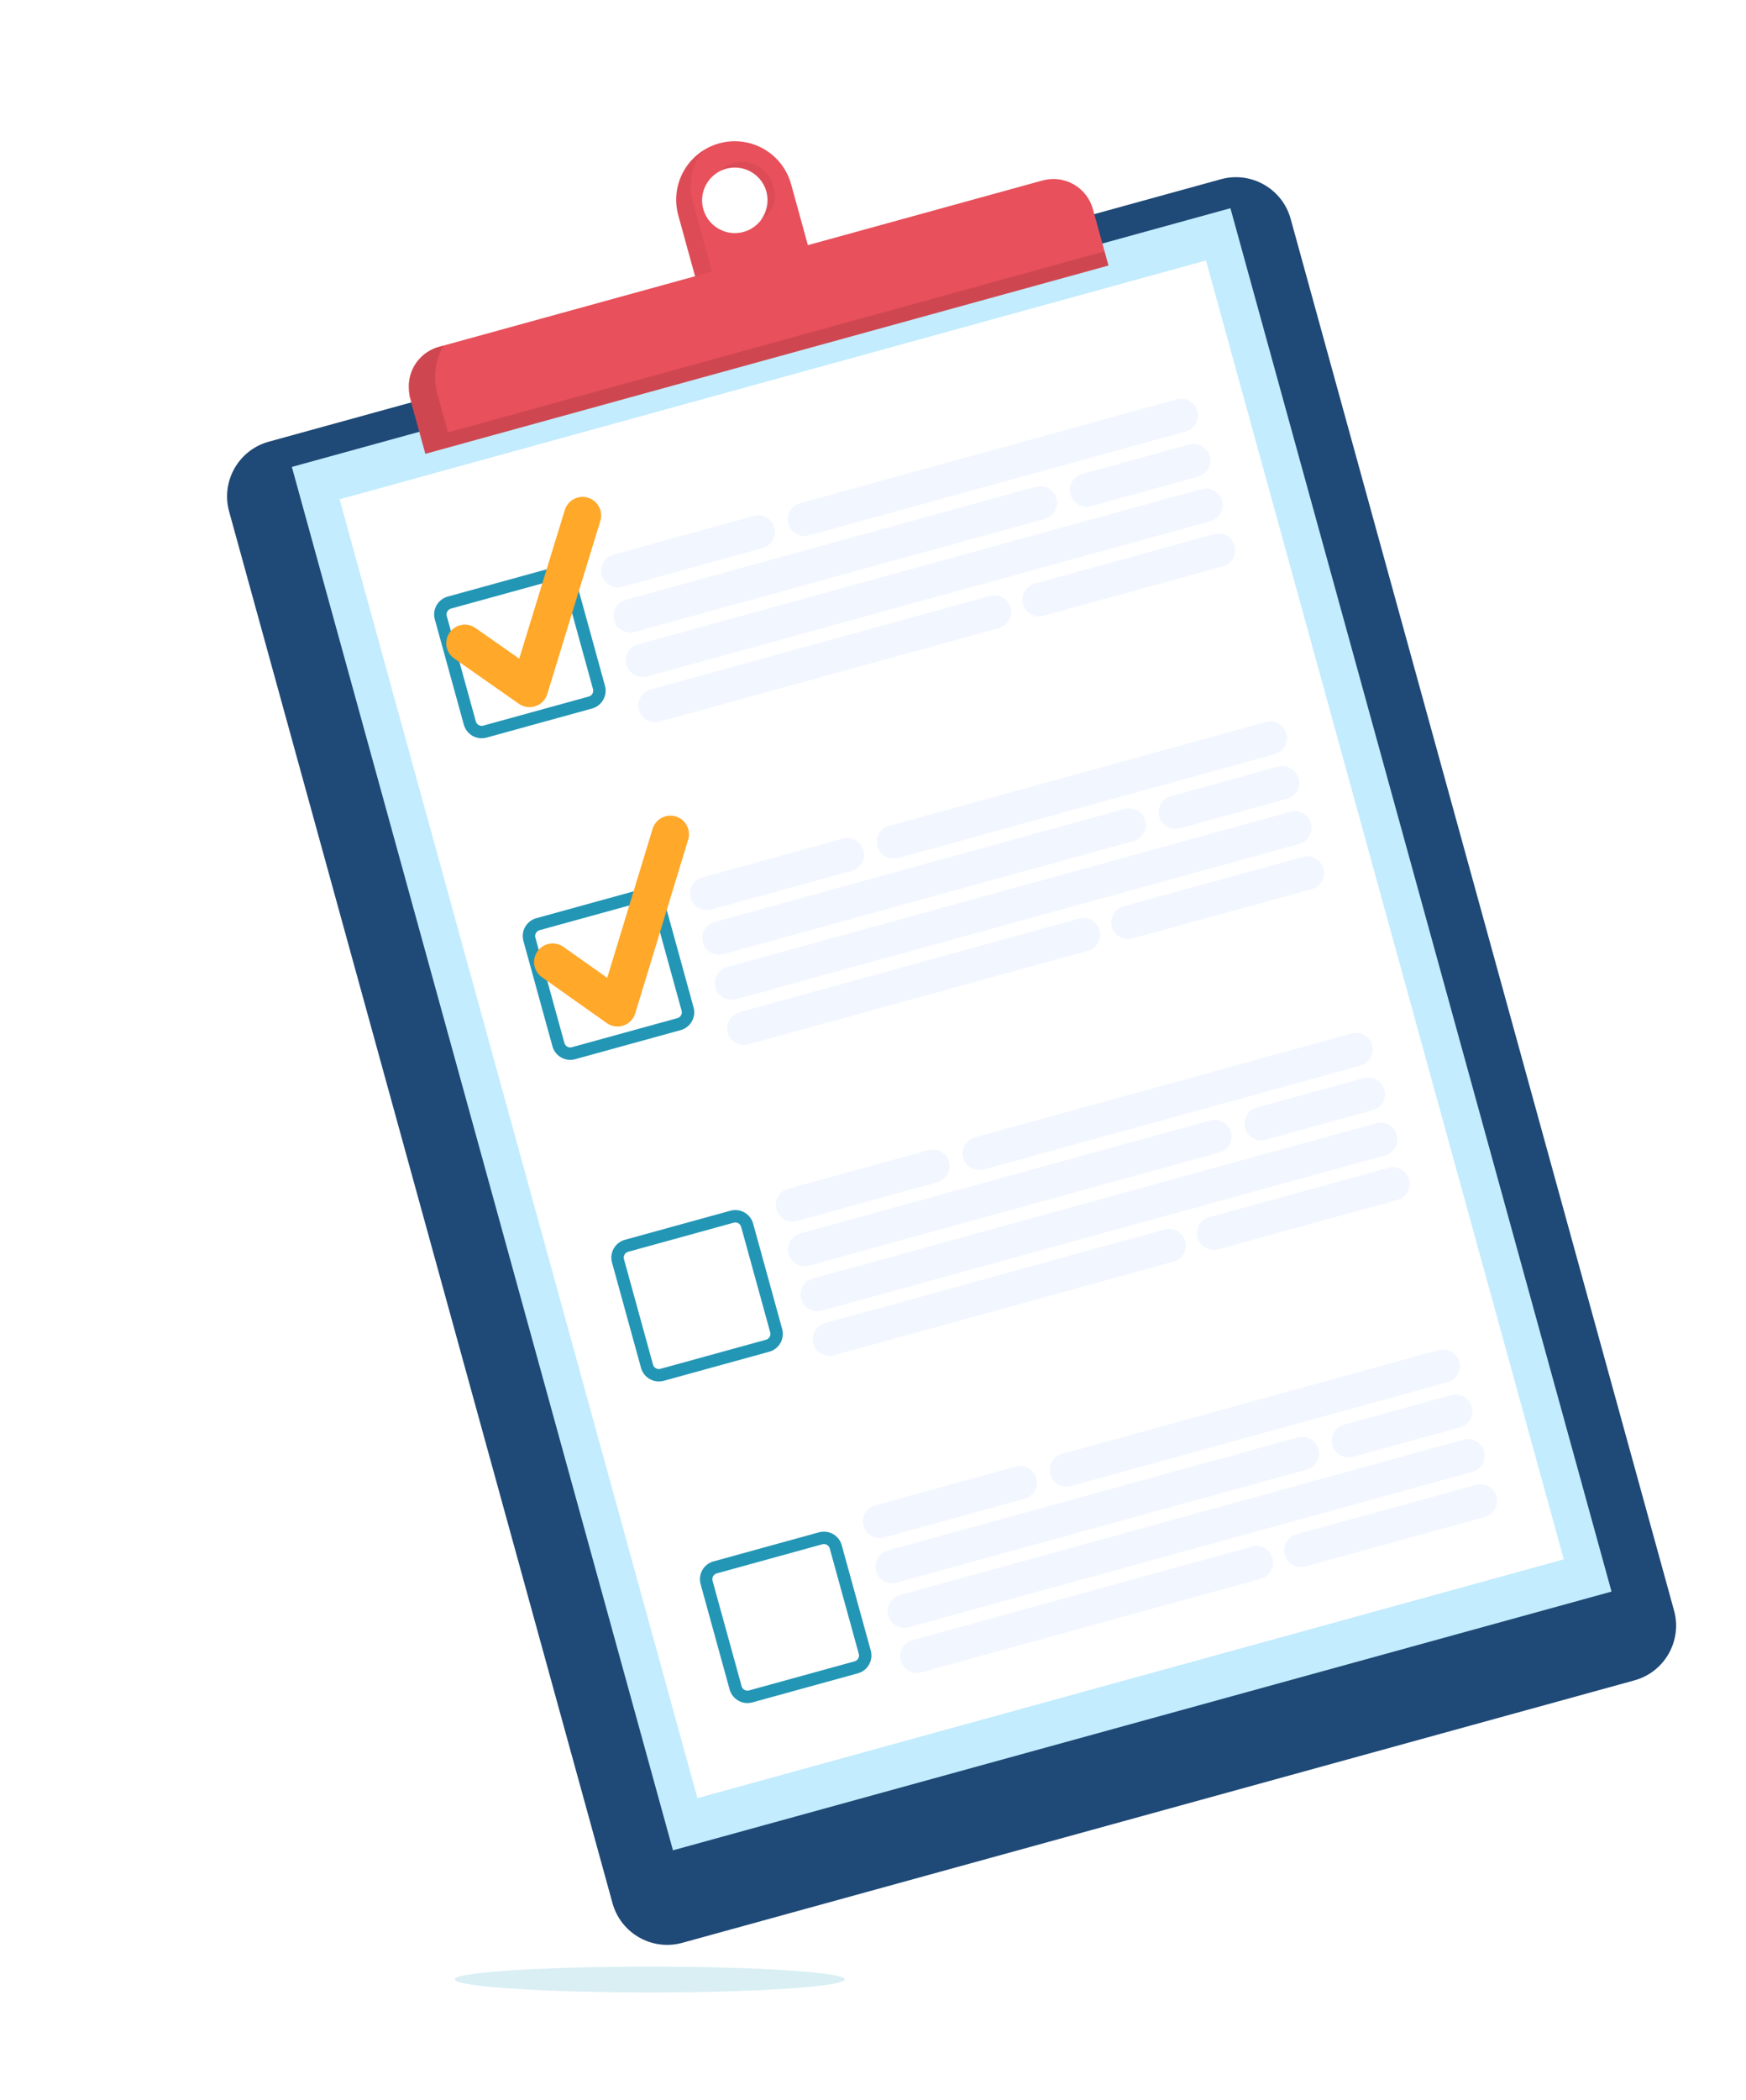 <svg width="163" height="196" viewBox="0 0 163 196" fill="none" xmlns="http://www.w3.org/2000/svg">
<path d="M51.029 135.435C48.352 132.455 46.815 128.624 46.689 124.62C46.706 123.652 46.799 122.55 47.525 121.897C47.739 121.709 48.017 121.612 48.3 121.626C48.698 121.63 49.025 121.993 49.299 122.371C50.549 124.236 50.767 126.669 50.715 128.95C50.664 131.23 50.903 132.92 51.029 135.435Z" fill="#C3ECFE"/>
<path d="M59.459 140.534C56.779 137.741 55.076 134.156 54.604 130.314C54.448 129.337 54.435 128.264 54.975 127.549C55.131 127.347 55.352 127.205 55.601 127.15C55.932 127.115 56.258 127.478 56.518 127.803C57.845 129.534 58.273 131.909 58.499 134.17C58.725 136.43 59.07 138.091 59.459 140.534Z" fill="#C3ECFE"/>
<path opacity="0.4" d="M78.854 184.736C78.854 185.404 70.697 185.956 60.656 185.956C50.616 185.956 42.459 185.404 42.459 184.736C42.459 184.068 50.597 183.545 60.656 183.545C70.716 183.545 78.854 184.068 78.854 184.736Z" fill="#A1D7E5"/>
<path d="M67.138 13.378C65.741 13.763 64.555 14.687 63.84 15.946C63.124 17.206 62.938 18.698 63.323 20.095L65.181 26.835L75.712 23.933L73.855 17.193C73.47 15.796 72.546 14.61 71.286 13.894C70.027 13.179 68.534 12.993 67.138 13.378ZM69.416 21.645C68.833 21.806 68.215 21.79 67.641 21.6C67.067 21.409 66.562 21.053 66.19 20.576C65.818 20.098 65.597 19.521 65.553 18.918C65.509 18.315 65.645 17.712 65.944 17.186C66.243 16.66 66.691 16.234 67.231 15.963C67.772 15.691 68.381 15.586 68.981 15.661C69.582 15.736 70.146 15.987 70.604 16.383C71.061 16.778 71.392 17.301 71.552 17.884C71.768 18.666 71.664 19.502 71.263 20.207C70.863 20.912 70.198 21.43 69.416 21.645Z" fill="#E8505B"/>
<g opacity="0.45">
<path opacity="0.45" d="M71.552 17.884C71.337 17.102 70.82 16.438 70.114 16.037C69.409 15.636 68.573 15.532 67.791 15.748L67.317 15.879C67.61 15.544 68.005 15.316 68.441 15.229C68.829 15.122 69.233 15.093 69.632 15.142C70.03 15.192 70.415 15.319 70.764 15.518C71.114 15.716 71.42 15.982 71.667 16.298C71.914 16.615 72.096 16.978 72.203 17.365C72.609 18.839 72.104 19.885 71.018 20.468C71.278 20.096 71.46 19.675 71.552 19.231C71.644 18.787 71.644 18.328 71.552 17.884ZM66.572 25.715L64.715 18.975C64.452 18.127 64.406 17.227 64.582 16.357C64.758 15.486 65.15 14.675 65.722 13.995C64.716 14.616 63.938 15.546 63.506 16.645C63.074 17.745 63.01 18.956 63.323 20.095L65.181 26.835L75.712 23.933L75.524 23.249L66.572 25.715Z" fill="#B03D44"/>
</g>
<g filter="url(#filter0_d_176_1273)">
<path d="M113.976 13.729L25.09 38.223C22.27 39 20.613 41.917 21.39 44.738L57.182 174.622C57.96 177.443 60.877 179.1 63.697 178.322L152.583 153.828C155.404 153.051 157.06 150.134 156.283 147.313L120.491 17.429C119.714 14.608 116.797 12.951 113.976 13.729Z" fill="#1F4976"/>
</g>
<path d="M114.867 19.432L27.246 43.578L62.825 172.688L150.446 148.542L114.867 19.432Z" fill="#C3ECFE"/>
<path d="M112.585 24.309L31.704 46.598L65.109 167.82L145.991 145.532L112.585 24.309Z" fill="white"/>
<path d="M102.029 19.513L103.48 24.779L39.712 42.351L38.261 37.086C38.176 36.704 38.145 36.312 38.167 35.922C38.196 35.107 38.485 34.322 38.992 33.683C39.499 33.044 40.197 32.584 40.984 32.369L97.327 16.843C98.305 16.574 99.349 16.704 100.231 17.204C101.113 17.705 101.759 18.536 102.029 19.513Z" fill="#E8505B"/>
<path opacity="0.45" d="M103.117 23.462L103.48 24.779L39.712 42.351L38.667 38.56C38.434 37.695 38.266 36.813 38.167 35.922C38.196 35.107 38.485 34.322 38.992 33.683C39.499 33.044 40.197 32.584 40.984 32.369L41.405 32.253C40.65 33.555 40.425 35.099 40.779 36.562L41.824 40.353L103.117 23.462Z" fill="#B03D44"/>
<g opacity="0.15">
<path opacity="0.45" d="M57.677 53.265L70.788 49.651" stroke="#3686FA" stroke-width="3.12" stroke-linecap="round" stroke-linejoin="round"/>
<path opacity="0.45" d="M101.437 45.738L111.442 42.981" stroke="#3686FA" stroke-width="3.12" stroke-linecap="round" stroke-linejoin="round"/>
<path opacity="0.45" d="M58.838 57.477L97.119 46.928" stroke="#3686FA" stroke-width="3.12" stroke-linecap="round" stroke-linejoin="round"/>
<path opacity="0.45" d="M59.984 61.638L112.589 47.141" stroke="#3686FA" stroke-width="3.12" stroke-linecap="round" stroke-linejoin="round"/>
<path opacity="0.45" d="M97.004 55.968L113.75 51.354" stroke="#3686FA" stroke-width="3.12" stroke-linecap="round" stroke-linejoin="round"/>
<path opacity="0.45" d="M61.145 65.85L92.844 57.115" stroke="#3686FA" stroke-width="3.12" stroke-linecap="round" stroke-linejoin="round"/>
<path opacity="0.45" d="M75.106 48.462L110.281 38.769" stroke="#3686FA" stroke-width="3.12" stroke-linecap="round" stroke-linejoin="round"/>
</g>
<g opacity="0.15">
<path opacity="0.45" d="M65.977 83.385L79.088 79.772" stroke="#3686FA" stroke-width="3.12" stroke-linecap="round" stroke-linejoin="round"/>
<path opacity="0.45" d="M109.723 75.806L119.728 73.049" stroke="#3686FA" stroke-width="3.12" stroke-linecap="round" stroke-linejoin="round"/>
<path opacity="0.45" d="M67.123 87.545L105.405 76.996" stroke="#3686FA" stroke-width="3.12" stroke-linecap="round" stroke-linejoin="round"/>
<path opacity="0.45" d="M68.284 91.757L120.889 77.261" stroke="#3686FA" stroke-width="3.12" stroke-linecap="round" stroke-linejoin="round"/>
<path opacity="0.45" d="M105.305 86.088L122.05 81.474" stroke="#3686FA" stroke-width="3.12" stroke-linecap="round" stroke-linejoin="round"/>
<path opacity="0.45" d="M69.445 95.97L101.145 87.234" stroke="#3686FA" stroke-width="3.12" stroke-linecap="round" stroke-linejoin="round"/>
<path opacity="0.45" d="M83.406 78.582L118.581 68.889" stroke="#3686FA" stroke-width="3.12" stroke-linecap="round" stroke-linejoin="round"/>
</g>
<g opacity="0.15">
<path opacity="0.45" d="M73.987 112.451L87.098 108.838" stroke="#3686FA" stroke-width="3.12" stroke-linecap="round" stroke-linejoin="round"/>
<path opacity="0.45" d="M117.733 104.872L127.738 102.115" stroke="#3686FA" stroke-width="3.12" stroke-linecap="round" stroke-linejoin="round"/>
<path opacity="0.45" d="M75.133 116.611L113.415 106.062" stroke="#3686FA" stroke-width="3.12" stroke-linecap="round" stroke-linejoin="round"/>
<path opacity="0.45" d="M76.294 120.824L128.899 106.328" stroke="#3686FA" stroke-width="3.12" stroke-linecap="round" stroke-linejoin="round"/>
<path opacity="0.45" d="M113.3 115.102L130.045 110.488" stroke="#3686FA" stroke-width="3.12" stroke-linecap="round" stroke-linejoin="round"/>
<path opacity="0.45" d="M77.441 124.984L109.14 116.248" stroke="#3686FA" stroke-width="3.12" stroke-linecap="round" stroke-linejoin="round"/>
<path opacity="0.45" d="M91.417 107.648L126.592 97.955" stroke="#3686FA" stroke-width="3.12" stroke-linecap="round" stroke-linejoin="round"/>
</g>
<g opacity="0.15">
<path opacity="0.45" d="M82.127 141.992L95.239 138.379" stroke="#3686FA" stroke-width="3.12" stroke-linecap="round" stroke-linejoin="round"/>
<path opacity="0.45" d="M125.888 134.465L135.893 131.708" stroke="#3686FA" stroke-width="3.12" stroke-linecap="round" stroke-linejoin="round"/>
<path opacity="0.45" d="M83.288 146.204L121.57 135.655" stroke="#3686FA" stroke-width="3.12" stroke-linecap="round" stroke-linejoin="round"/>
<path opacity="0.45" d="M84.434 150.364L137.039 135.868" stroke="#3686FA" stroke-width="3.12" stroke-linecap="round" stroke-linejoin="round"/>
<path opacity="0.45" d="M121.455 144.695L138.2 140.081" stroke="#3686FA" stroke-width="3.12" stroke-linecap="round" stroke-linejoin="round"/>
<path opacity="0.45" d="M85.595 154.577L117.295 145.841" stroke="#3686FA" stroke-width="3.12" stroke-linecap="round" stroke-linejoin="round"/>
<path opacity="0.45" d="M99.557 137.189L134.732 127.496" stroke="#3686FA" stroke-width="3.12" stroke-linecap="round" stroke-linejoin="round"/>
</g>
<path d="M51.8 53.525L41.953 56.238C41.342 56.407 40.983 57.038 41.151 57.649L43.861 67.48C44.029 68.091 44.66 68.449 45.271 68.281L55.118 65.567C55.729 65.399 56.087 64.768 55.919 64.157L53.21 54.326C53.042 53.715 52.41 53.356 51.8 53.525Z" stroke="#2396B5" stroke-width="1.16" stroke-miterlimit="10"/>
<path d="M60.071 83.539L50.224 86.253C49.613 86.421 49.254 87.052 49.422 87.663L52.132 97.494C52.3 98.105 52.931 98.464 53.542 98.295L63.389 95.582C64 95.413 64.358 94.782 64.19 94.171L61.481 84.34C61.313 83.73 60.681 83.371 60.071 83.539Z" stroke="#2396B5" stroke-width="1.16" stroke-miterlimit="10"/>
<path d="M68.342 113.554L58.495 116.268C57.884 116.436 57.525 117.067 57.694 117.678L60.403 127.509C60.571 128.12 61.203 128.479 61.813 128.31L71.66 125.597C72.271 125.428 72.63 124.797 72.461 124.186L69.752 114.355C69.584 113.744 68.952 113.386 68.342 113.554Z" stroke="#2396B5" stroke-width="1.16" stroke-miterlimit="10"/>
<path d="M76.613 143.568L66.766 146.282C66.155 146.45 65.796 147.082 65.965 147.692L68.674 157.524C68.842 158.134 69.474 158.493 70.084 158.325L79.931 155.611C80.542 155.443 80.901 154.811 80.732 154.201L78.023 144.37C77.855 143.759 77.223 143.4 76.613 143.568Z" stroke="#2396B5" stroke-width="1.16" stroke-miterlimit="10"/>
<path d="M43.395 60.033L49.433 64.262L54.387 48.11" stroke="#FFA829" stroke-width="3.47" stroke-linecap="round" stroke-linejoin="round"/>
<path d="M51.594 89.785L57.646 94.066L62.585 77.861" stroke="#FFA829" stroke-width="3.47" stroke-linecap="round" stroke-linejoin="round"/>
<defs>
<filter id="filter0_d_176_1273" x="15.198" y="10.537" width="147.276" height="176.977" filterUnits="userSpaceOnUse" color-interpolation-filters="sRGB">
<feFlood flood-opacity="0" result="BackgroundImageFix"/>
<feColorMatrix in="SourceAlpha" type="matrix" values="0 0 0 0 0 0 0 0 0 0 0 0 0 0 0 0 0 0 127 0" result="hardAlpha"/>
<feOffset dy="3"/>
<feGaussianBlur stdDeviation="3"/>
<feComposite in2="hardAlpha" operator="out"/>
<feColorMatrix type="matrix" values="0 0 0 0 0 0 0 0 0 0 0 0 0 0 0 0 0 0 0.08 0"/>
<feBlend mode="normal" in2="BackgroundImageFix" result="effect1_dropShadow_176_1273"/>
<feBlend mode="normal" in="SourceGraphic" in2="effect1_dropShadow_176_1273" result="shape"/>
</filter>
</defs>
</svg>
